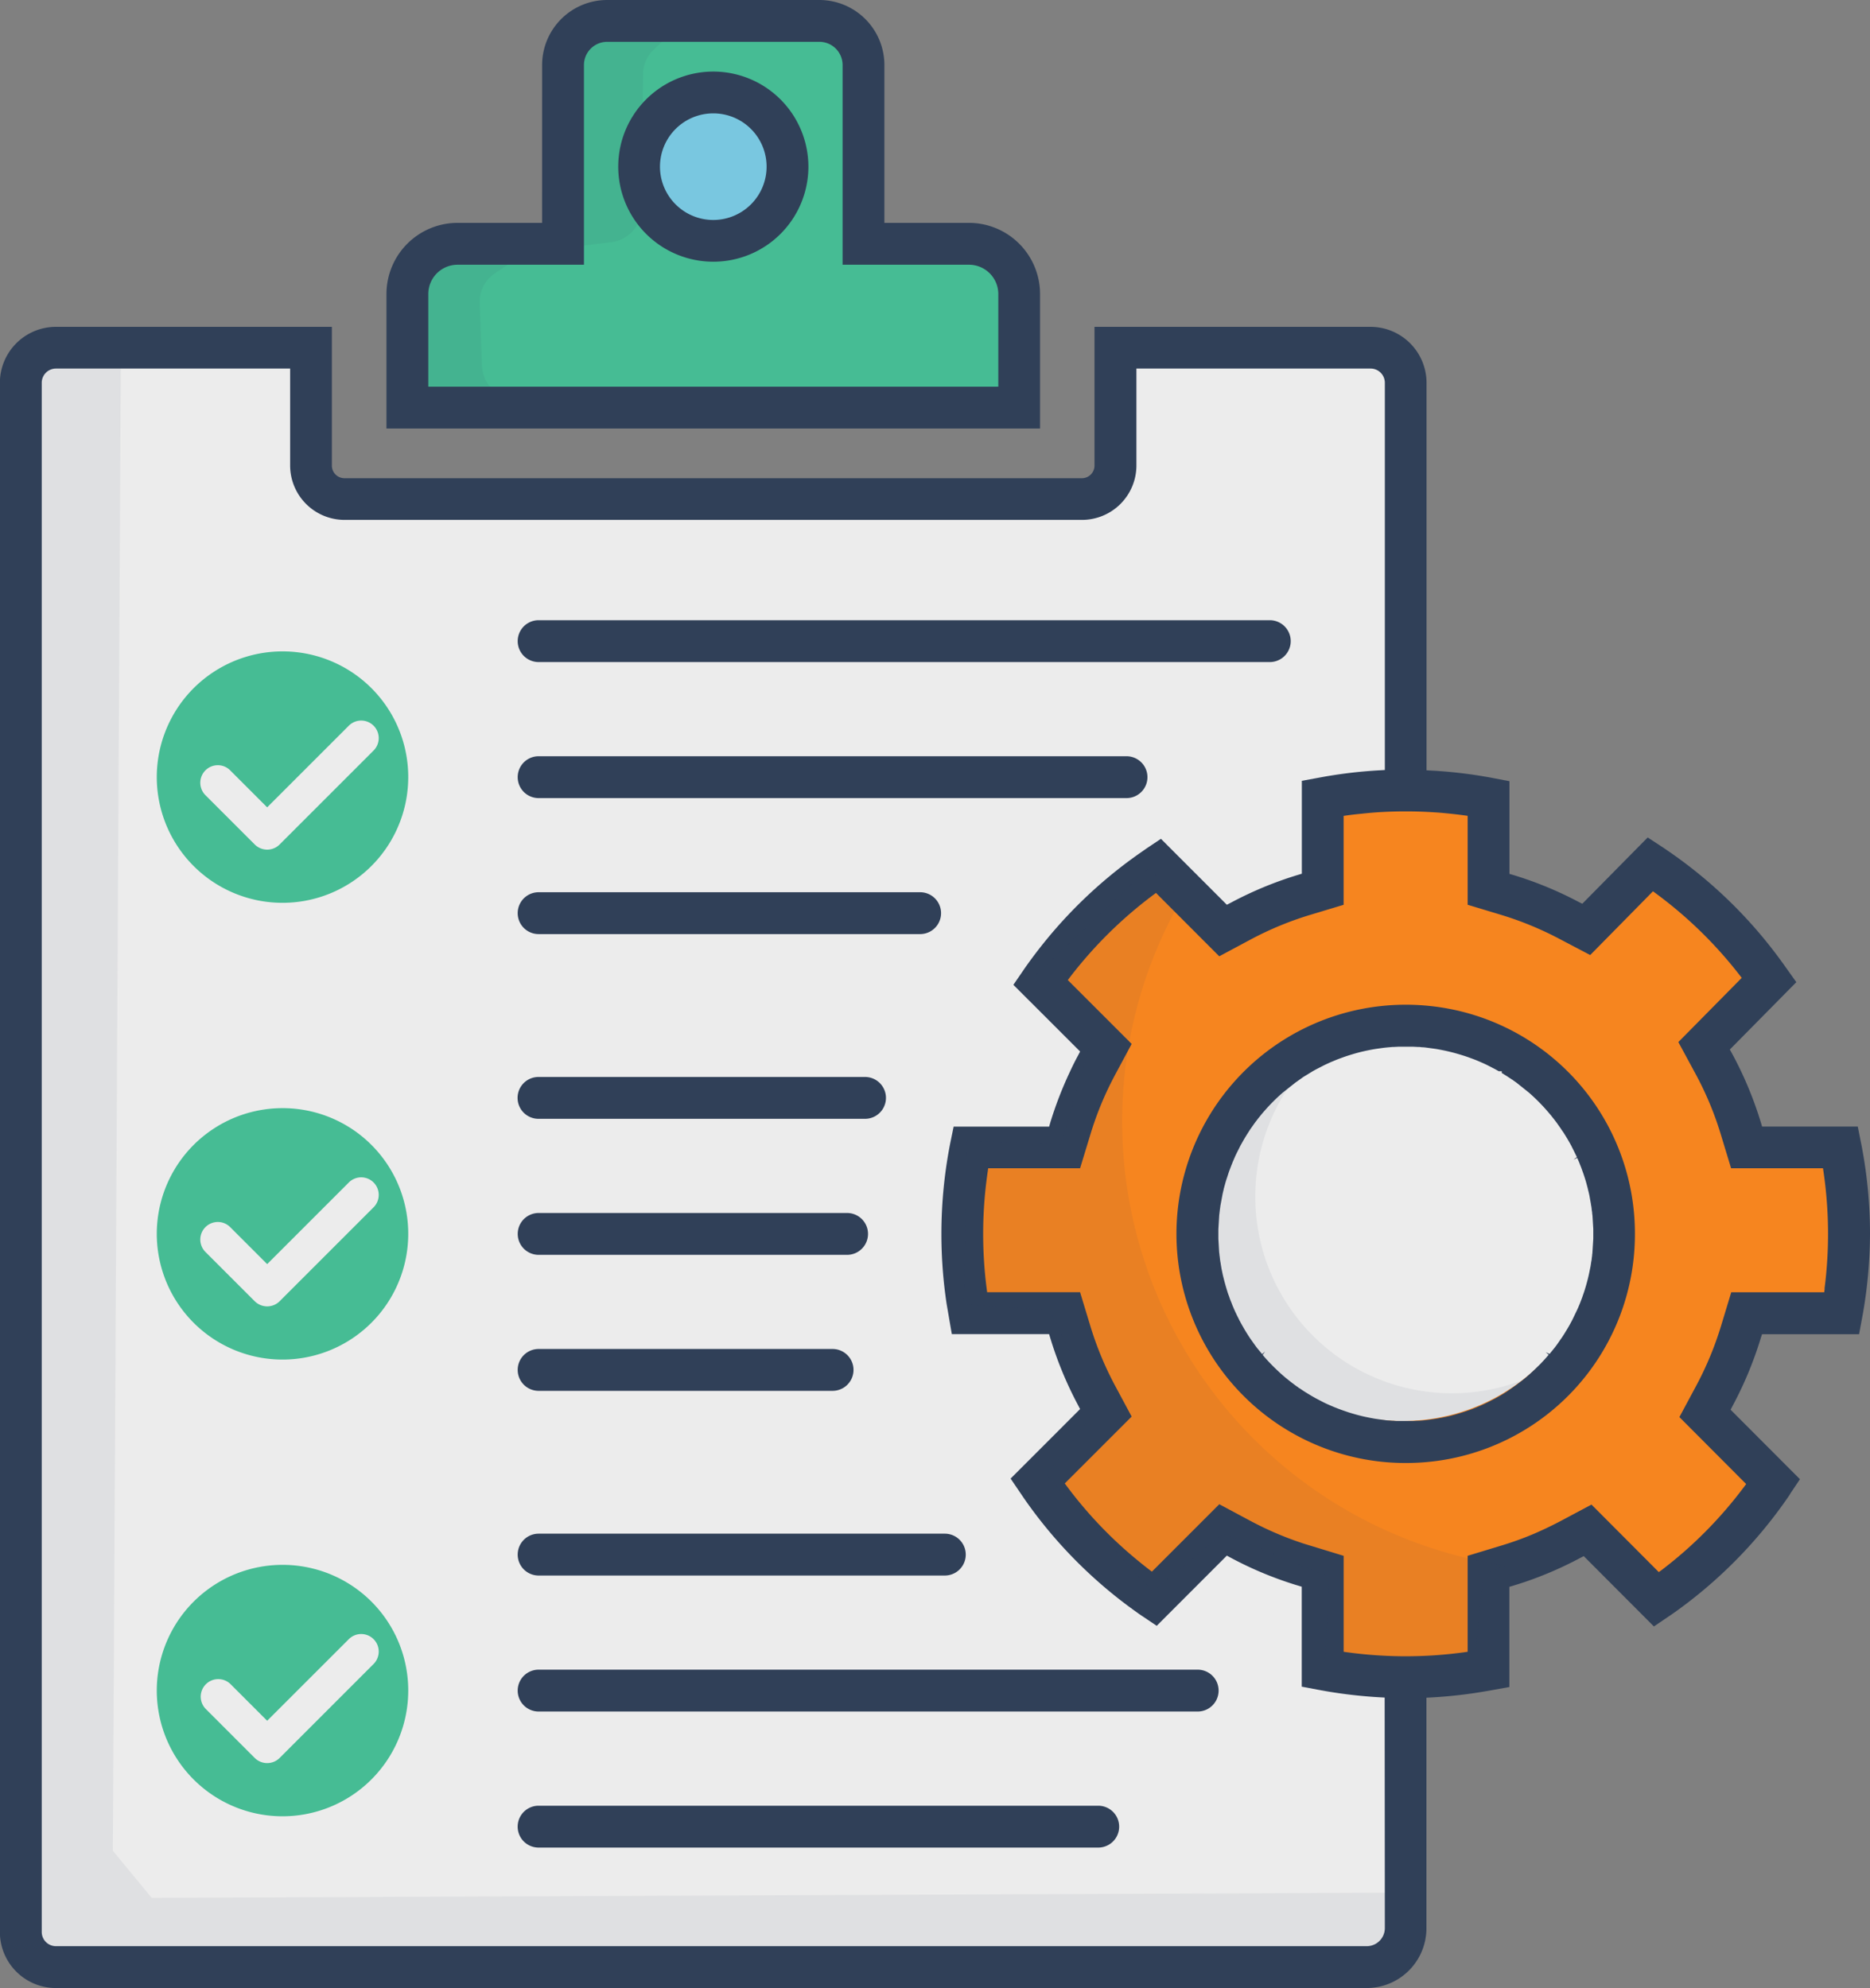 <svg xmlns="http://www.w3.org/2000/svg" width="62.545" height="66.5" viewBox="0 0 62.545 66.5">
  <rect x="0" y="0" width="62.545" height="66.5" fill="#808080" stroke="none"/>
  <g id="Group_628" data-name="Group 628" transform="translate(-1500.493 -687.912)">
    <path id="Path_2248" data-name="Path 2248" d="M1512.863,701.125l20.658.07-.417-4.521-1.461-.835-3.269-.348-.208-5.982-1.252-.765-7.651.07-1.043.974-.07,5.982-3.895.487-1.53,1.043Z" transform="translate(1.097 0.075)" fill="#46bc94"/>
    <path id="Path_2249" data-name="Path 2249" d="M1515.5,700.07l-.076-2.1a1.14,1.14,0,0,1,.5-.986l.78-.532a1.152,1.152,0,0,1,.5-.191l2.632-.328a1.144,1.144,0,0,0,1-1.121l.052-4.5a1.138,1.138,0,0,1,.363-.822l.361-.338a1.147,1.147,0,0,1,.769-.307l4.74-.042-.037-.023-7.206.065a1.148,1.148,0,0,0-.771.307l-.361.338a1.141,1.141,0,0,0-.363.822l-.052,4.5a1.143,1.143,0,0,1-1,1.121l-2.632.328a1.142,1.142,0,0,0-.5.191l-.781.532a1.143,1.143,0,0,0-.5.986l.076,2.1a1.142,1.142,0,0,0,1.138,1.1l19.56.067v-.009l-17.055-.058A1.142,1.142,0,0,1,1515.5,700.07Z" transform="translate(1.114 0.078)" fill="#304058" opacity="0.07"/>
    <path id="Path_2250" data-name="Path 2250" d="M1501.728,698.426h9v4.544l1.206.742h24.761l1.3-.742-.185-4.359h9l.927,1.391-.185,13.262-2.69.371-.371,3.339-3.246,1.391-2.04-2.411-4.08,3.9,2.6,1.855-1.669,3.431-3.153.185-.093,5.472,2.875.185,1.762,3.524-2.318,2.04,3.709,3.9,2.875-2.226,3.06,1.762-.186,2.968,2.6.371.185,8.9-1.113.649-44.051.185-1.3-1.577.278-52.027Z" transform="translate(0.036 0.943)" fill="#ececec"/>
    <path id="Path_2251" data-name="Path 2251" d="M1505.531,750.437l-1.3-1.577.269-50.265h-2.773l-.556,1.02-.278,52.027,1.3,1.577,44.051-.185,1.113-.649-.044-2.123Z" transform="translate(0.036 0.958)" fill="#304058" opacity="0.07"/>
    <path id="Path_2252" data-name="Path 2252" d="M1517.56,695.367h-2.827a2.38,2.38,0,0,0-2.378,2.378v4.5h21.86v-4.5a2.38,2.38,0,0,0-2.38-2.378h-2.826v-5.281a2.177,2.177,0,0,0-2.174-2.174h-7.1a2.176,2.176,0,0,0-2.174,2.174Zm1.4,1.4v-6.679a.777.777,0,0,1,.776-.777h7.1a.777.777,0,0,1,.775.777v6.679h4.225a.982.982,0,0,1,.983.98v3.1h-19.065v-3.1a.98.98,0,0,1,.979-.98Z" transform="translate(1.064 0)" fill="#304058"/>
    <path id="Path_2253" data-name="Path 2253" d="M1509.51,707.908a4.205,4.205,0,1,0,4.205,4.2A4.2,4.2,0,0,0,1509.51,707.908Zm3.218,2.9a.588.588,0,0,1-.171.415l-3.144,3.144a.588.588,0,0,1-.831,0l-1.652-1.652a.587.587,0,0,1,.415-1,.581.581,0,0,1,.415.172l1.237,1.237,2.731-2.731a.586.586,0,0,1,1,.416Z" transform="translate(0.432 1.793)" fill="#46bc94"/>
    <path id="Path_2254" data-name="Path 2254" d="M1509.51,721.928a4.205,4.205,0,1,0,4.205,4.2A4.2,4.2,0,0,0,1509.51,721.928Zm3.218,2.9a.588.588,0,0,1-.171.416l-3.144,3.144a.591.591,0,0,1-.831,0l-1.652-1.652a.587.587,0,0,1,.415-1,.581.581,0,0,1,.415.172l1.237,1.237,2.731-2.731a.586.586,0,0,1,1,.415Z" transform="translate(0.432 3.051)" fill="#46bc94"/>
    <path id="Path_2255" data-name="Path 2255" d="M1541.538,706.95h-24.455a.7.7,0,0,0,0,1.4h24.455a.7.7,0,0,0,0-1.4Z" transform="translate(1.425 1.708)" fill="#304058"/>
    <path id="Path_2256" data-name="Path 2256" d="M1536.746,711.126h-19.663a.7.7,0,0,0,0,1.4h19.663a.7.7,0,1,0,0-1.4Z" transform="translate(1.425 2.082)" fill="#304058"/>
    <path id="Path_2257" data-name="Path 2257" d="M1529.843,715.3h-12.76a.7.7,0,1,0,0,1.4h12.76a.7.7,0,1,0,0-1.4Z" transform="translate(1.425 2.457)" fill="#304058"/>
    <path id="Path_2258" data-name="Path 2258" d="M1528,720.971h-10.921a.7.7,0,0,0,0,1.4H1528a.7.7,0,0,0,0-1.4Z" transform="translate(1.425 2.965)" fill="#304058"/>
    <path id="Path_2259" data-name="Path 2259" d="M1527.4,725.146h-10.316a.7.7,0,1,0,0,1.4H1527.4a.7.7,0,1,0,0-1.4Z" transform="translate(1.425 3.34)" fill="#304058"/>
    <path id="Path_2260" data-name="Path 2260" d="M1526.915,729.321h-9.832a.7.7,0,0,0,0,1.4h9.832a.7.7,0,0,0,0-1.4Z" transform="translate(1.425 3.714)" fill="#304058"/>
    <path id="Path_2261" data-name="Path 2261" d="M1509.51,735.948a4.205,4.205,0,1,0,4.205,4.2A4.2,4.2,0,0,0,1509.51,735.948Zm3.218,2.9a.588.588,0,0,1-.171.415l-3.144,3.145a.591.591,0,0,1-.831,0l-1.652-1.653a.587.587,0,0,1,.83-.829l1.237,1.237,2.731-2.73a.586.586,0,0,1,1,.415Z" transform="translate(0.432 4.308)" fill="#46bc94"/>
    <path id="Path_2262" data-name="Path 2262" d="M1530.669,734.99h-13.586a.7.7,0,0,0,0,1.4h13.586a.7.7,0,1,0,0-1.4Z" transform="translate(1.425 4.223)" fill="#304058"/>
    <path id="Path_2263" data-name="Path 2263" d="M1539.126,739.165h-22.043a.7.7,0,0,0,0,1.4h22.043a.7.7,0,1,0,0-1.4Z" transform="translate(1.425 4.597)" fill="#304058"/>
    <path id="Path_2264" data-name="Path 2264" d="M1535.8,743.341h-18.718a.7.7,0,0,0,0,1.4H1535.8a.7.7,0,1,0,0-1.4Z" transform="translate(1.425 4.972)" fill="#304058"/>
    <circle id="Ellipse_184" data-name="Ellipse 184" cx="2.504" cy="2.504" r="2.504" transform="translate(1521.889 690.628)" fill="#79c7e0"/>
    <path id="Path_2265" data-name="Path 2265" d="M1522.649,690.109a3.18,3.18,0,1,0,3.18,3.181A3.184,3.184,0,0,0,1522.649,690.109Zm0,4.964a1.783,1.783,0,1,1,1.782-1.783A1.784,1.784,0,0,1,1522.649,695.073Z" transform="translate(1.702 0.197)" fill="#304058"/>
    <path id="Path_2266" data-name="Path 2266" d="M1541.832,714.97l.556-2.991,5.286.557v3.06l2.852,1.113,2.713-2.226,3.617,3.825-1.808,2.643,1.113,3.2,3.547.139-.417,5.634-2.921-.209-1.322,3.06,2.017,2.782-3.617,3.756-2.434-2.156-3.478,1.461-.278,2.921h-5.008l.139-2.852-3.547-1.461-2.365,1.948-3.547-3.9,1.669-2.226-1.553-3.292-2.875-.185.093-5.472,3.153.116,1.043-3.617-1.971-1.971,3.849-3.663,2.272,2.179Z" transform="translate(2.662 2.159)" fill="#f6851f"/>
    <path id="Path_2267" data-name="Path 2267" d="M1563.038,728.284a15.575,15.575,0,0,0-.251-2.786h0c-.014-.081-.029-.161-.046-.241l-.112-.561h-3.2l-.041-.137a12.391,12.391,0,0,0-.969-2.316l-.069-.125,2.224-2.253-.4-.561c-.022-.032-.042-.061-.063-.088a15.509,15.509,0,0,0-3.828-3.741c-.068-.047-.134-.093-.2-.136l-.48-.314-2.188,2.217-.128-.064a12.263,12.263,0,0,0-2.172-.895l-.136-.04v-3.1l-.568-.109c-.077-.015-.153-.028-.227-.041a15.364,15.364,0,0,0-1.542-.188c-.1-.008-.2-.013-.307-.019l-.129-.007V699.819a1.876,1.876,0,0,0-1.872-1.874H1537.1v4.64a.422.422,0,0,1-.419.423h-24.668a.421.421,0,0,1-.42-.423v-4.64h-9.233a1.875,1.875,0,0,0-1.871,1.874v51.82a1.874,1.874,0,0,0,1.871,1.872h43.842a2,2,0,0,0,2-2V743.8l.129-.007a15.594,15.594,0,0,0,1.845-.208l.8-.142v-3.352l.137-.041a12.1,12.1,0,0,0,1.207-.436c.345-.146.687-.308,1.016-.484l.128-.066,2.346,2.352.477-.323c.058-.038.114-.077.169-.115a15.555,15.555,0,0,0,3.79-3.813l.029-.042c.036-.051.071-.1.1-.154l.32-.478-2.32-2.325.068-.129a12.521,12.521,0,0,0,.94-2.261l.044-.136h3.246l.106-.572c.014-.073.027-.144.039-.218A15.777,15.777,0,0,0,1563.038,728.284Zm-16.227,23.227a.606.606,0,0,1-.606.6h-43.842a.476.476,0,0,1-.474-.475v-51.82a.476.476,0,0,1,.474-.476h7.834v3.242a1.821,1.821,0,0,0,1.819,1.82h24.668a1.821,1.821,0,0,0,1.818-1.82v-3.242h7.834a.476.476,0,0,1,.475.476v12.952l-.129.008c-.212.011-.424.027-.635.046-.405.038-.814.093-1.212.161l-.8.147v3.108l-.137.041a12.415,12.415,0,0,0-2.243.931l-.128.066-.071-.071-2.134-2.135-.478.32-.142.1-.052.036a15.554,15.554,0,0,0-3.184,2.949c-.216.266-.425.539-.62.813-.045.062-.087.123-.129.185l-.33.481,2.232,2.231-.068.131c-.1.183-.19.366-.272.544a12.682,12.682,0,0,0-.657,1.7l-.039.137h-3.194l-.115.56c-.016.081-.031.161-.045.237a15.77,15.77,0,0,0-.075,5.132l.174,1.011h3.254l.041.137a12.464,12.464,0,0,0,.93,2.245l.065.125-.07.071-2.254,2.255.455.67a15.509,15.509,0,0,0,3.762,3.8c.065.048.131.093.193.134l.477.321,2.346-2.348.127.069a12.261,12.261,0,0,0,2.009.857c.076.025.154.05.234.073l.135.041v3.343l.643.122.149.026a15.966,15.966,0,0,0,1.852.21l.129.007Zm14.711-21.392-.015.119h-3.11l-.342,1.129a11.044,11.044,0,0,1-.834,2.006l-.558,1.04,2.233,2.24-.071.095a14.112,14.112,0,0,1-2.751,2.778l-.1.072-2.251-2.258-1.042.555c-.3.158-.6.3-.9.429a10.713,10.713,0,0,1-1.071.386l-1.129.343v3.21l-.117.017c-.354.049-.727.086-1.113.109q-.418.024-.837.025c-.284,0-.569-.009-.85-.026-.367-.021-.741-.057-1.111-.108l-.119-.016v-3.21l-1.334-.408a11.043,11.043,0,0,1-1.785-.761l-1.041-.557-2.254,2.255-.095-.072q-.167-.128-.33-.262a14.1,14.1,0,0,1-2.31-2.378l-.179-.237.083-.084,2.154-2.154-.558-1.04a10.983,10.983,0,0,1-.824-1.99l-.343-1.129h-3.109l-.015-.119a14.33,14.33,0,0,1,.034-3.911l.016-.117h3.074l.344-1.128a10.825,10.825,0,0,1,.58-1.508c.073-.156.157-.319.242-.481l.559-1.042-2.136-2.136.072-.095a14.279,14.279,0,0,1,2.782-2.749l.095-.071,2.117,2.12,1.042-.558a10.965,10.965,0,0,1,1.99-.825l1.128-.34v-2.974l.118-.017c.155-.021.313-.04.469-.054.215-.023.428-.043.644-.055a14.509,14.509,0,0,1,1.687,0c.1.007.208.012.312.021.267.023.536.051.8.087l.118.016v2.975l1.129.341a11.058,11.058,0,0,1,1.925.792l1.045.549,2.1-2.133.095.071a14.185,14.185,0,0,1,2.8,2.731l.073.094-2.12,2.148.562,1.039a10.845,10.845,0,0,1,.859,2.053l.343,1.129h3.074l.017.117a14.33,14.33,0,0,1,.034,3.911Z" transform="translate(0 0.9)" fill="#304058"/>
    <circle id="Ellipse_185" data-name="Ellipse 185" cx="6.585" cy="6.585" r="6.585" transform="translate(1540.808 722.275)" fill="#ececec"/>
    <path id="Path_2268" data-name="Path 2268" d="M1545.736,731.631a6.579,6.579,0,0,1-4.323-11.543,6.58,6.58,0,1,0,7.069,10.937A6.554,6.554,0,0,1,1545.736,731.631Z" transform="translate(3.326 2.886)" fill="#304058" opacity="0.07"/>
    <g id="Group_627" data-name="Group 627" transform="translate(1539.845 721.519)">
      <path id="Path_2269" data-name="Path 2269" d="M1538.029,726.2h0Z" transform="translate(-1536.478 -718.085)" fill="#304058"/>
      <path id="Path_2270" data-name="Path 2270" d="M1543.245,720.174h0Z" transform="translate(-1536.01 -718.626)" fill="#304058"/>
      <path id="Path_2271" data-name="Path 2271" d="M1538.025,725.434h0Z" transform="translate(-1536.479 -718.154)" fill="#304058"/>
      <path id="Path_2272" data-name="Path 2272" d="M1544,720.172h0Z" transform="translate(-1535.943 -718.626)" fill="#304058"/>
      <path id="Path_2273" data-name="Path 2273" d="M1551.936,726.418a7.647,7.647,0,0,0-6.844-7.621,7.726,7.726,0,0,0-1.64,0,7.665,7.665,0,0,0,0,15.243,7.785,7.785,0,0,0,1.64,0A7.646,7.646,0,0,0,1551.936,726.418Zm-7.129,6.245-.1.008-.037,0c-.051,0-.1.007-.156.008-.033,0-.071,0-.11,0l-.136,0-.141,0h0c-.036,0-.075,0-.112,0s-.1,0-.149-.008l-.038,0-.1-.009c-.07,0-.143-.013-.216-.022l-.239-.033c-.145-.024-.286-.052-.424-.083-.094-.023-.185-.045-.277-.072l-.136-.04c-.042-.013-.088-.026-.134-.043l-.131-.045c-.09-.032-.178-.065-.264-.1-.042-.016-.086-.035-.129-.054-.086-.036-.171-.074-.255-.116l-.248-.129c-.041-.023-.083-.046-.123-.07l-.025-.013-.092-.056-.128-.078c-.035-.023-.071-.046-.107-.071s-.058-.037-.086-.059l-.011,0-.039-.034a.806.806,0,0,1-.069-.047c-.013-.01-.031-.021-.047-.035s-.047-.034-.077-.058c-.082-.062-.151-.119-.221-.175l-.106-.091c-.1-.089-.2-.184-.3-.282l-.073-.074c-.077-.08-.151-.159-.224-.243l-.061-.071.081-.116-.1.088-.165-.2c-.023-.029-.048-.063-.071-.095l-.155-.218c-.028-.042-.057-.085-.084-.128s-.045-.071-.067-.107c-.051-.082-.1-.171-.153-.264-.014-.025-.029-.051-.041-.078a.471.471,0,0,1-.039-.074l-.06-.119c-.015-.029-.023-.046-.029-.062l-.033-.067-.028-.064c-.012-.025-.024-.053-.034-.08a.6.6,0,0,1-.024-.055c-.009-.018-.02-.048-.03-.077l-.037-.091c-.023-.06-.035-.09-.044-.121s-.029-.077-.044-.119-.026-.082-.039-.124c-.031-.1-.059-.2-.086-.3-.009-.034-.017-.068-.025-.1-.015-.057-.031-.123-.044-.191l-.023-.11c-.01-.053-.015-.089-.021-.124l-.01-.06c0-.024-.01-.051-.013-.078s-.008-.051-.011-.08-.005-.049-.008-.074a.518.518,0,0,1-.009-.071c0-.017-.007-.048-.01-.078l-.026-.446c0-.052,0-.107,0-.161s0-.108,0-.163l.027-.445a.83.83,0,0,1,.011-.091.3.3,0,0,1,.007-.06c0-.023.005-.048.008-.074l.012-.082c0-.022.008-.05.012-.076l.054-.293c.012-.065.027-.132.045-.2,0-.023.012-.055.021-.086,0-.015.008-.031.012-.046.021-.076.042-.157.069-.235s.058-.183.092-.275l.057-.15c.011-.029.019-.048.026-.064s.018-.05.031-.08l.087-.2c.047-.1.1-.2.149-.3.013-.028.03-.059.048-.089l.056-.1c.035-.062.058-.1.084-.143s.038-.062.059-.095.025-.04.039-.061.041-.065.064-.1l.118-.167.04-.056.069-.09c.028-.038.058-.074.087-.11s.057-.07.086-.106l.076-.087a6.306,6.306,0,0,1,.6-.6l.4-.317c.025-.02.045-.035.063-.047l.08-.057.014-.009c.034-.026.07-.049.1-.072s.069-.046.106-.069l.218-.133c.052-.032.106-.061.16-.09l.235-.121q.128-.062.255-.118l.13-.054c.062-.026.13-.051.195-.075s.132-.048.2-.071l.137-.043.107-.032c.117-.034.208-.057.3-.078.14-.032.28-.06.423-.083l.24-.034c.074-.009.147-.016.219-.022l.1-.009.038,0,.153-.008c.035,0,.074,0,.113,0l.137,0,.14,0h0c.036,0,.074,0,.111,0l.151.008.037,0c.033,0,.067.007.1.01.069,0,.143.012.215.021l.24.033c.145.024.284.052.423.084.094.022.185.045.277.071l.136.04.134.042c.067.022.132.045.2.07s.132.049.2.076c.041.017.084.035.126.054.085.036.17.075.253.116l.248.128.119.067h.1v.059l.153.094.106.07c.028.018.058.037.086.059l.011,0,.039.034a.767.767,0,0,1,.069.047c.01.005.028.021.047.035l.4.32a6.341,6.341,0,0,1,.593.593l.086.1c.029.035.06.07.088.107s.057.07.085.107l.072.095.039.056.042.059c.025.036.05.071.073.107s.046.068.07.1l.036.058c.018.029.039.061.059.095s.048.077.071.119l.067.118c.017.032.035.062.049.094.051.1.1.2.149.3l.022.047-.111.086.123-.059.054.125c.011.025.023.054.034.084,0,.008.011.026.017.044l.018.045c.02.053.033.088.044.122.033.086.063.178.093.272.024.076.047.157.068.239a.317.317,0,0,1,.011.042.755.755,0,0,1,.023.095c.015.055.031.121.045.187l.052.294c0,.024.01.052.013.077l.01.072c0,.033.008.058.01.083a.482.482,0,0,1,.008.072c0,.015.007.047.01.08l.027.445c0,.053,0,.106,0,.161s0,.109,0,.164l-.028.446c0,.028-.005.059-.01.09,0,.012,0,.039-.006.064l-.009.069c0,.026-.006.056-.012.083s-.008.049-.012.075l-.009.059c-.005.034-.012.07-.019.1l-.026.13c-.013.066-.028.133-.045.2-.005.026-.015.06-.024.095-.026.1-.055.2-.086.3-.013.041-.026.084-.041.125s-.028.081-.042.122c-.009.025-.021.056-.032.085l-.05.13c-.009.022-.021.051-.034.08a.491.491,0,0,1-.022.052c-.008.019-.02.047-.033.074l-.156.324c0,.005-.014.027-.026.05s-.033.063-.048.09q-.074.136-.157.268c-.017.029-.039.065-.062.1s-.054.086-.086.129-.045.066-.069.1l-.07.1c-.037.05-.061.084-.086.114l-.163.2-.129-.059.1.086-.041.048c-.092.107-.166.186-.242.266l-.077.075c-.1.1-.2.192-.3.282l-.1.087q-.108.09-.213.17l-.034.023a.449.449,0,0,1-.065.051.393.393,0,0,1-.04.029l-.086.061-.014.01c-.034.025-.069.049-.1.071s-.069.046-.1.07l-.127.078-.09.054-.148.083-.248.128c-.084.042-.169.081-.255.118-.042.019-.085.037-.129.055-.085.035-.172.069-.263.1l-.132.045c-.046.016-.092.029-.138.044l-.106.032c-.118.035-.209.057-.3.08-.14.031-.279.059-.422.082l-.24.034C1544.953,732.649,1544.879,732.658,1544.807,732.663Z" transform="translate(-1536.606 -718.753)" fill="#304058"/>
      <path id="Path_2274" data-name="Path 2274" d="M1548.724,728.2h0Z" transform="translate(-1535.519 -717.906)" fill="#304058"/>
      <path id="Path_2275" data-name="Path 2275" d="M1539.1,729.11h0Z" transform="translate(-1536.382 -717.824)" fill="#304058"/>
      <path id="Path_2276" data-name="Path 2276" d="M1544.035,731.4h0Z" transform="translate(-1535.94 -717.619)" fill="#304058"/>
      <path id="Path_2277" data-name="Path 2277" d="M1543.278,731.4h0Z" transform="translate(-1536.007 -717.618)" fill="#304058"/>
    </g>
    <path id="Path_2278" data-name="Path 2278" d="M1535.371,723.039a14.933,14.933,0,0,1,1.979-7.433l-1.1-1.053-3.849,3.664,1.97,1.97-1.043,3.618-3.154-.117-.093,5.471,2.875.186,1.554,3.292-1.67,2.225,3.547,3.9,2.366-1.947,3.547,1.46-.139,2.852h5.008l.278-2.921.754-.316A15.015,15.015,0,0,1,1535.371,723.039Z" transform="translate(2.654 2.389)" fill="#304058" opacity="0.07"/>
  </g>
</svg>
